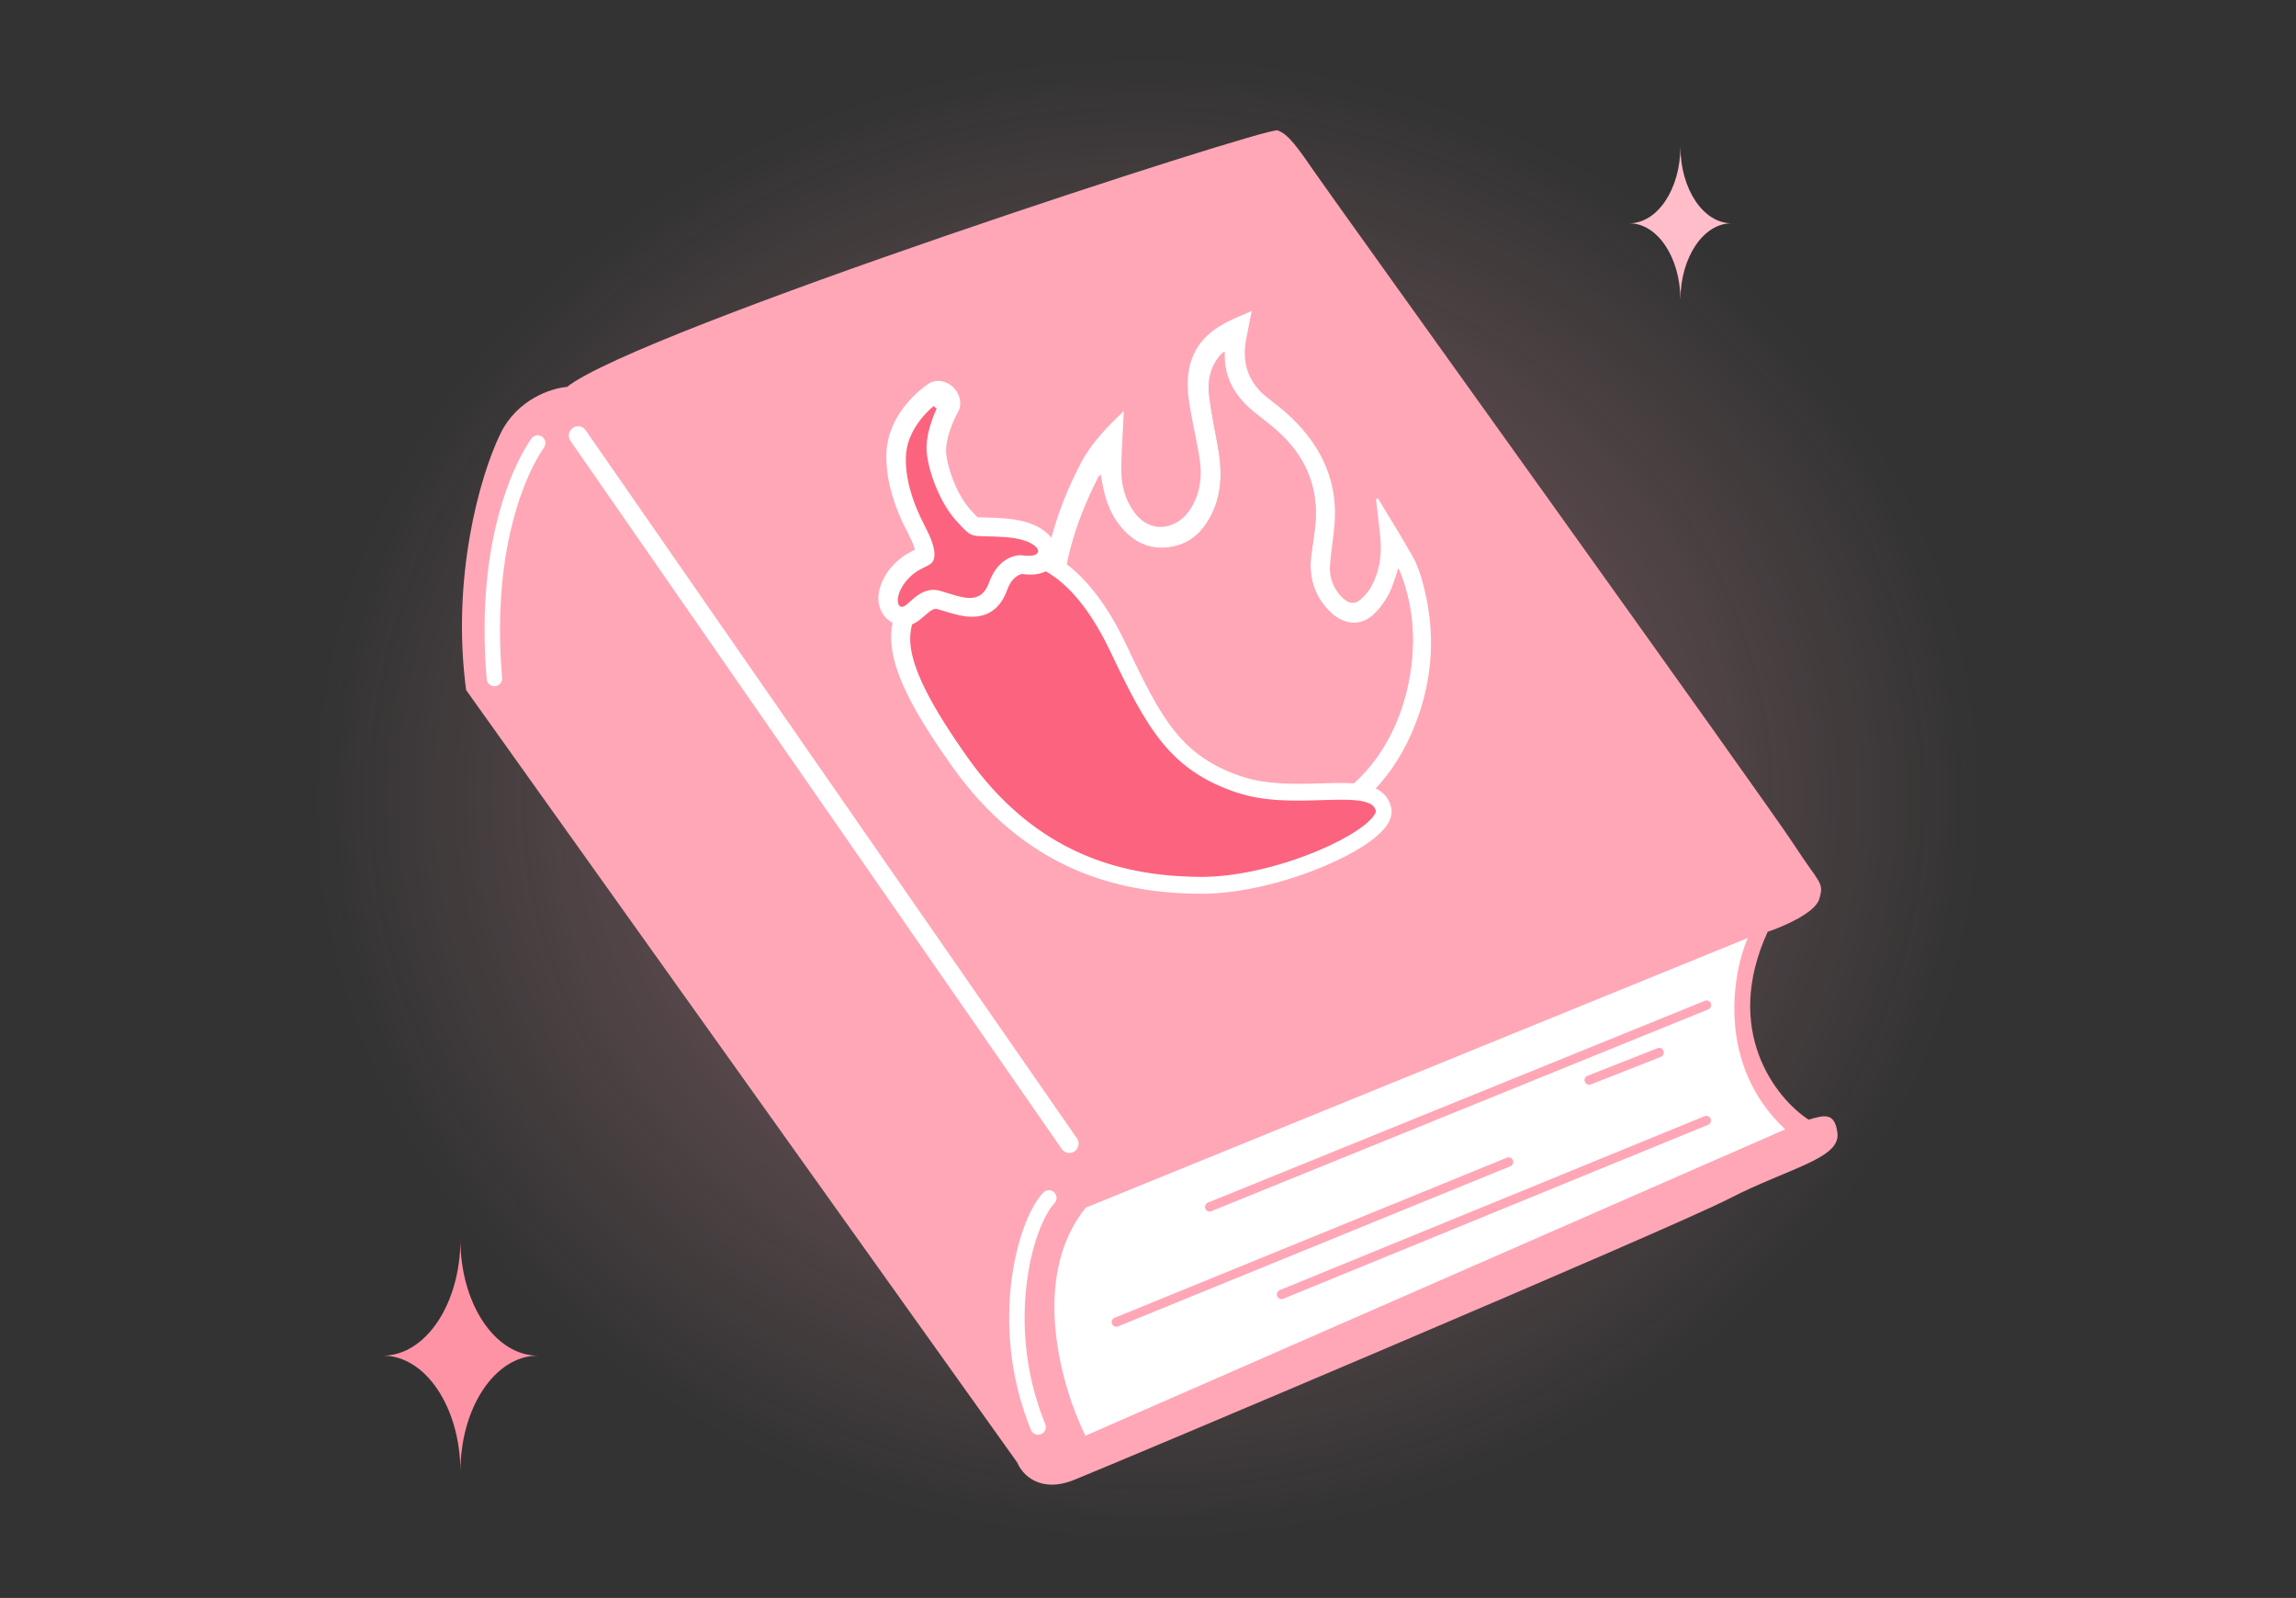 <svg xmlns="http://www.w3.org/2000/svg" fill="none" viewBox="0 0 1319 918" height="918" width="1319">
<rect x="0" y="0" width="1319" height="918" fill="#333333" stroke="none"/>
<ellipse fill="url(#paint0_radial_3450_2386)" ry="427.192" rx="477.562" cy="458.519" cx="659.054" opacity="0.43"></ellipse>
<path fill="#FF93A6" d="M308.95 778.798C284.372 778.798 264.488 808.683 264.488 845.55C264.488 808.683 244.581 778.798 220.004 778.798C244.581 778.798 264.488 748.936 264.488 712.069C264.488 748.936 284.397 778.798 308.95 778.798Z"></path>
<path fill="#FFBDC9" d="M994.707 128.268C978.483 128.268 965.357 147.997 965.357 172.333C965.357 147.997 952.216 128.268 935.992 128.268C952.216 128.268 965.357 108.556 965.357 84.22C965.357 108.556 978.499 128.268 994.707 128.268Z"></path>
<path fill="#FFA7B7" d="M287.491 249.122C297.164 229.227 316.997 222.932 325.729 222.28C366.434 189.958 727.616 72.741 733.881 74.894C740.145 77.046 745.241 84.385 756.245 100.333C767.249 116.282 1015.67 462.129 1030.56 485.155C1045.46 508.148 1048.09 506.648 1045.11 516.53C1042.74 524.455 1024.4 532.316 1015.5 535.284C989.373 592.229 1020.24 630.975 1038.94 643.206H1039C1048.16 640.564 1054 638.901 1055.56 650.772C1057.51 665.612 1027.84 670.863 993.333 688.606C958.828 706.348 641.564 840.362 616.927 850.212C597.224 858.104 587.064 846.852 584.435 840.264L267.788 396.442C259.218 332.485 275.384 273.974 287.491 249.122Z"></path>
<path fill="white" d="M596.348 824.254C594.595 824.254 592.94 823.21 592.258 821.482C578.722 788.443 578.592 757.687 580.832 737.694C583.396 715.027 590.636 694.382 599.302 685.152C600.99 683.358 603.782 683.26 605.567 684.956C607.352 686.652 607.45 689.457 605.762 691.251C599.692 697.741 592.323 714.962 589.661 738.705C587.519 757.655 587.649 786.812 600.471 818.09C601.412 820.373 600.308 822.982 598.069 823.895C597.517 824.123 596.932 824.221 596.381 824.221L596.348 824.254Z"></path>
<path fill="white" d="M284.019 394.193C281.747 394.193 279.8 392.432 279.605 390.117C276.944 359.1 278.567 330.138 284.409 304.079C289.051 283.401 296.419 264.908 305.216 252.026C306.612 250.004 309.37 249.482 311.383 250.852C313.396 252.254 313.915 255.026 312.552 257.048C304.372 269.018 297.458 286.434 293.076 306.036C287.428 331.214 285.87 359.23 288.467 389.366C288.662 391.813 286.876 393.965 284.442 394.193C284.312 394.193 284.182 394.193 284.052 394.193H284.019Z"></path>
<path fill="white" d="M614.301 662.349C612.613 662.349 610.99 661.567 609.951 660.066L327.712 253.262C326.024 250.849 326.641 247.522 329.043 245.826C331.445 244.13 334.756 244.75 336.444 247.163L618.684 653.967C620.371 656.381 619.754 659.708 617.352 661.403C616.443 662.056 615.372 662.349 614.334 662.349H614.301Z"></path>
<path fill="white" d="M623.548 824.772C610.044 797.734 591.185 733.712 623.807 693.759L1004.04 538.871C994.89 560.234 986.385 612.091 1025.56 648.783L623.58 824.772H623.548ZM982.847 576.411C983.399 577.781 982.75 579.313 981.386 579.868L695.869 695.813C694.505 696.368 692.947 695.716 692.428 694.346C691.876 692.976 692.525 691.41 693.888 690.888L979.406 574.943C980.769 574.389 982.295 575.041 982.847 576.411ZM955.645 603.677C956.164 605.046 955.515 606.579 954.152 607.134L913.902 622.985C912.539 623.539 911.013 622.854 910.461 621.484C909.909 620.114 910.591 618.549 911.954 618.027L952.205 602.176C953.568 601.622 955.093 602.307 955.645 603.677ZM869.14 666.525C869.691 667.895 869.042 669.428 867.679 669.982L642.31 761.989C640.946 762.543 639.388 761.891 638.836 760.521C638.285 759.151 638.934 757.618 640.297 757.064L865.666 665.058C867.029 664.503 868.588 665.155 869.14 666.525ZM982.717 642.684C983.269 644.054 982.62 645.619 981.256 646.174L737.223 746.105C735.859 746.66 734.301 746.007 733.749 744.638C733.197 743.268 733.846 741.735 735.21 741.148L979.243 641.216C980.607 640.662 982.165 641.314 982.717 642.684Z" clip-rule="evenodd" fill-rule="evenodd"></path>
<path fill="white" d="M791.6 286.312C798.384 297.597 805.363 308.653 811.692 319.938C814.289 324.602 816.042 329.951 817.438 335.137C824.968 362.957 823.151 389.603 813.445 415.043C788.743 480.044 726.68 494.916 676.139 475.315C625.891 455.811 598.138 401.149 598.008 354.379C597.943 322.613 606.675 293.422 620.763 266.319C626.93 254.48 636.019 245.381 645.627 236.02C645.562 237.423 645.497 238.206 645.465 238.988C645.011 249.751 644.101 260.449 644.199 271.212C644.296 279.137 646.438 286.997 651.34 293.912C656.858 301.706 665.006 304.577 672.991 301.511C678.022 299.587 681.755 296.064 684.514 291.4C689.318 283.279 690.714 274.017 689.253 264.167C687.663 253.6 685.033 243.033 683.313 232.335C681.171 218.963 682.079 206.374 690.259 196.328C697.757 187.163 708.34 183.25 719.084 178.684C717.948 184.424 716.909 189.61 715.903 194.795C713.274 208.493 717.006 220.007 728.659 228.943C733.204 232.433 737.781 235.988 741.903 239.967C759.919 257.285 768.845 277.767 766.572 302.163C765.891 309.567 764.658 316.84 764.074 324.211C763.457 331.712 765.891 338.3 771.409 343.584C774.687 346.715 778.161 347.367 781.374 344.628C783.939 342.475 786.276 339.735 787.899 336.735C792.313 328.614 793.839 319.449 793.028 309.762C792.379 302.13 791.34 294.466 790.496 286.769C790.853 286.606 791.21 286.475 791.535 286.312H791.6ZM797.734 341.725C795.397 346.063 792.346 350.27 788.743 353.433C781.277 360.087 771.572 358.945 763.911 351.346C754.725 342.214 751.706 331.158 753.329 318.666C754.173 311.98 755.472 305.327 755.829 298.543C756.9 278.42 749.369 261.493 733.918 247.729C729.893 244.141 725.608 240.847 721.356 237.488C710.092 228.649 702.854 217.691 703.503 202.003C702.432 202.851 701.783 203.242 701.296 203.83C695.648 210.157 693.505 218.278 694.642 227.345C695.843 237.064 697.888 246.751 699.64 256.372C702.043 269.548 702.14 282.268 696.849 293.879C691.395 305.914 682.729 313.872 669.031 314.687C658.709 315.307 650.106 310.643 643.225 301.935C636.538 293.422 633.844 283.54 632.416 272.81C631.864 273.299 631.377 273.495 631.182 273.886C617.484 300.695 608.46 329.396 610.376 360.902C612.648 397.855 627.969 429.1 657.378 451.995C677.211 467.455 699.575 472.999 722.979 471.923C772.902 469.607 801.338 432.035 809.258 391.756C813.25 371.469 812.634 351.053 805.07 330.603C804.583 329.299 803.999 328.027 803.447 326.624C801.532 331.908 800.201 337.191 797.767 341.725H797.734Z"></path>
<path fill="#FFA7B7" d="M631.149 273.82C631.344 273.429 631.831 273.233 632.383 272.744C633.811 283.442 636.472 293.357 643.192 301.869C650.073 310.577 658.676 315.241 668.998 314.621C682.696 313.806 691.362 305.848 696.815 293.813C702.074 282.202 702.009 269.515 699.607 256.306C697.855 246.685 695.809 236.998 694.608 227.279C693.505 218.212 695.615 210.091 701.263 203.764C701.75 203.209 702.431 202.818 703.47 201.938C702.821 217.625 710.092 228.584 721.323 237.422C725.575 240.782 729.86 244.076 733.885 247.663C749.336 261.427 756.867 278.354 755.796 298.477C755.439 305.261 754.14 311.914 753.296 318.6C751.706 331.092 754.692 342.181 763.878 351.281C771.539 358.88 781.244 360.021 788.71 353.368C792.313 350.172 795.332 345.997 797.701 341.659C800.136 337.126 801.467 331.842 803.382 326.558C803.966 327.928 804.518 329.233 805.005 330.538C812.568 350.954 813.185 371.404 809.192 391.69C801.272 431.937 772.837 469.509 722.913 471.857C699.477 472.934 677.145 467.389 657.312 451.93C627.903 429.001 612.582 397.757 610.31 360.837C608.362 329.331 617.418 300.63 631.117 273.82H631.149Z"></path>
<path fill="#FC637E" d="M642.569 372.538C619.62 324.137 595.015 318.984 584.336 317.582C562.75 314.744 536.523 323.615 525.259 342.825C513.963 362.068 509.224 378.31 551.681 438.028C592.224 495.071 643.835 508.606 690.578 508.606C735.859 508.606 798.02 479.775 794.839 465.033C790.49 444.975 746.376 462.424 711.417 450.552C675.483 438.322 663.311 416.209 642.602 372.57L642.569 372.538Z"></path>
<path fill="white" d="M690.242 513.432C663.008 513.432 639.215 508.931 617.564 499.571C590.525 487.862 566.83 468.163 547.321 440.766C526.872 412.098 516.16 391.974 512.979 375.961C509.733 359.718 514.634 349.543 520.379 339.758C533.266 317.809 562.545 309.329 584.455 312.264C590.85 313.112 600.62 315.199 611.786 323.386C625.063 333.105 636.943 349.053 647.136 370.644C656.971 391.485 665.216 408.217 675.181 420.48C684.951 432.515 696.572 440.342 712.737 445.887C727.506 450.942 744.256 450.453 758.895 450.029C768.633 449.735 777.008 449.507 783.792 450.844C792.491 452.54 797.685 457.008 799.21 464.053C799.989 467.575 798.886 471.294 795.997 475.077C789.764 483.263 774.021 492.689 753.701 500.419C732.083 508.637 709.102 513.399 690.664 513.432C690.534 513.432 690.372 513.432 690.242 513.432ZM580.495 322.538C571.536 321.983 562.09 323.516 553.456 326.941C542.971 331.148 534.857 337.703 530.053 345.89C520.964 361.382 513.076 374.786 555.955 435.287C574.166 460.987 596.173 479.48 621.329 490.471C641.617 499.342 664.112 503.647 690.015 503.745C690.145 503.745 690.275 503.745 690.404 503.745C707.803 503.745 729.648 499.277 750.358 491.449C768.698 484.535 783.759 475.762 788.888 469.043C790.251 467.249 790.446 466.206 790.381 465.977C789.894 463.694 788.563 461.444 782.331 460.237C776.521 459.128 768.243 459.389 759.414 459.65C744.028 460.139 726.403 460.694 710.01 455.149C691.898 449.018 678.816 440.244 667.65 426.579C656.841 413.337 648.207 396.019 637.949 374.46C615.325 326.908 591.921 323.875 584.13 322.864C582.929 322.701 581.696 322.603 580.463 322.505L580.495 322.538Z"></path>
<path fill="#FC637E" d="M540.474 230.016C538.159 226.776 537.001 225.156 537.001 225.156C537.001 225.156 537.001 225.156 536.968 225.156C536.903 225.156 536.839 225.222 536.774 225.287C536.612 225.417 536.351 225.58 536.059 225.776C535.475 226.2 534.631 226.82 533.657 227.603C531.677 229.201 529.08 231.516 526.419 234.549C521.16 240.485 515.35 249.52 514.863 261C514.052 280.569 523.984 299.485 526.646 304.573C526.873 305.03 527.068 305.356 527.165 305.584C527.23 305.748 527.328 305.911 527.393 306.074C528.237 307.77 529.341 310.02 530.217 312.434C531.191 315.238 531.547 317.424 531.255 318.826C531.19 319.217 531.093 319.283 531.028 319.348C530.801 319.576 530.346 319.87 529.048 320.489C528.853 320.587 528.659 320.652 528.464 320.75C525.965 321.924 522.264 323.686 518.271 327.665C514.019 331.872 511.487 336.634 510.579 340.808C510.124 342.863 509.994 345.146 510.579 347.299C511.163 349.484 512.883 352.615 516.616 353.659C518.92 354.311 520.836 353.724 521.972 353.202C523.108 352.68 524.114 351.93 524.861 351.343C525.542 350.789 526.257 350.136 526.938 349.549C527.036 349.484 527.133 349.386 527.198 349.321C527.977 348.636 528.724 347.984 529.503 347.364C532.716 344.82 535.67 343.548 539.338 344.592C540.441 344.918 541.805 345.309 543.168 345.733C544.954 346.288 546.836 346.842 548.329 347.266C551.283 348.081 554.497 348.799 557.645 348.799C560.924 348.799 564.17 348.049 567.059 345.896C569.883 343.809 571.896 340.645 573.356 336.634C577.641 324.795 585.821 324.077 586.957 324.24C591.079 324.86 594.974 324.729 597.766 323.294C599.226 322.544 600.785 321.174 601.401 319.022C602.051 316.771 601.466 314.554 600.46 312.825C598.675 309.727 595.299 307.607 591.891 306.171C588.255 304.671 583.614 303.562 578.063 303.106C572.61 302.682 568.649 302.617 565.76 302.551C562.644 302.486 561.314 302.453 560.372 302.225H560.34C559.431 302.029 558.879 301.899 553.133 295.539C546.706 288.429 540.02 274.6 538.105 261.359C537.261 255.586 538.851 248.737 541.026 242.866C542.064 240.029 543.201 237.583 544.045 235.854C544.467 235.006 544.823 234.321 545.051 233.865C545.18 233.636 545.278 233.473 545.343 233.375C545.343 233.31 545.408 233.278 545.408 233.245C546.641 231.092 546.122 228.157 544.11 226.167C542.097 224.178 539.143 223.721 537.066 225.059L540.539 229.918L540.474 230.016Z"></path>
<path fill="white" d="M518.563 359.367C517.59 359.334 516.616 359.171 515.642 358.91C510.514 357.475 506.618 353.496 505.19 348.18C504.444 345.408 504.411 342.375 505.125 339.178C506.326 333.699 509.507 328.187 514.117 323.621C518.661 319.12 523.01 317.066 525.607 315.826C525.477 315.304 525.282 314.619 524.99 313.739C524.244 311.619 523.205 309.564 522.458 308.064C522.361 307.868 522.297 307.738 522.232 307.607C522.232 307.607 522.232 307.575 522.232 307.542C522.134 307.346 522.004 307.085 521.809 306.694C512.915 289.865 508.663 274.145 509.248 260.088C509.67 249.716 514.084 239.508 522.004 230.571C524.991 227.179 527.912 224.635 529.827 223.102C530.995 222.157 531.872 221.504 532.424 221.113C532.748 220.885 533.041 220.689 533.235 220.558C533.235 220.558 533.235 220.558 533.268 220.558C533.268 220.558 533.398 220.461 533.463 220.428C533.528 220.395 533.559 220.363 533.624 220.33C537.779 217.656 543.687 218.602 547.712 222.581C551.64 226.462 552.776 232.267 550.439 236.54C550.374 236.638 550.342 236.735 550.277 236.833C550.244 236.898 550.212 236.964 550.147 237.029L550.017 237.257C549.79 237.681 549.465 238.268 549.108 239.051C548.037 241.204 547.096 243.389 546.317 245.574C544.012 251.803 543.071 257.446 543.655 261.457C545.44 273.949 551.77 286.44 557.061 292.344C559.69 295.246 560.956 296.583 561.605 297.171C562.482 297.236 564.169 297.268 565.338 297.301C568.292 297.366 572.35 297.431 577.998 297.888C583.905 298.377 589.164 299.551 593.579 301.411C598.967 303.661 602.829 306.792 605.069 310.673C607.016 314.065 607.569 317.783 606.595 321.142C605.719 324.208 603.609 326.72 600.655 328.253C597.279 330.014 592.766 330.503 587.216 329.753C586.372 329.851 581.503 330.796 578.549 339.048C576.699 344.136 574.135 347.854 570.694 350.463C567.286 353.04 563.098 354.344 558.327 354.312C554.334 354.312 550.471 353.398 547.517 352.583C546.089 352.192 544.336 351.67 542.648 351.148L542.194 351.018C540.831 350.594 539.533 350.202 538.462 349.909C537.488 349.615 536.287 349.55 533.365 351.866C532.684 352.42 531.969 353.007 531.32 353.594C531.222 353.692 531.093 353.79 530.963 353.888C530.314 354.442 529.534 355.16 528.755 355.779C527.879 356.497 526.516 357.508 524.86 358.258C522.88 359.139 520.803 359.563 518.726 359.432L518.563 359.367ZM534.956 323.621C534.307 324.208 533.495 324.73 531.872 325.48C531.872 325.48 531.84 325.48 531.807 325.513C531.677 325.578 531.547 325.643 531.417 325.708L531.32 325.774C528.983 326.883 525.834 328.383 522.426 331.775C519.147 335.004 516.843 338.95 516.031 342.57C515.707 344.103 515.674 345.506 515.966 346.582C516.161 347.332 516.616 348.278 517.622 348.539C517.784 348.571 518.336 348.735 519.245 348.311C519.927 348.017 520.641 347.463 521.095 347.071C521.712 346.582 522.426 345.962 522.978 345.44C522.978 345.44 523.011 345.408 523.043 345.375L523.107 345.31C523.107 345.31 523.205 345.212 523.237 345.179C523.984 344.527 524.828 343.777 525.737 343.06C529.113 340.418 533.819 337.613 540.311 339.472C541.35 339.765 542.616 340.157 544.271 340.679L544.694 340.809C546.284 341.298 547.939 341.82 549.238 342.179C551.478 342.799 554.432 343.516 557.094 343.516C559.69 343.516 561.8 342.897 563.553 341.592C565.533 340.124 567.059 337.776 568.26 334.449C573.356 320.327 583.905 318.533 587.183 319.022C590.624 319.544 593.384 319.381 594.974 318.566C595.461 318.305 596.11 317.848 596.305 317.131C596.5 316.413 596.24 315.728 595.981 315.272C595.137 313.804 593.157 312.402 590.365 311.228C587.119 309.89 582.931 308.977 578.257 308.618C572.966 308.227 569.103 308.162 566.279 308.097C562.839 308.031 561.313 307.999 559.82 307.673C559.82 307.673 559.787 307.673 559.755 307.673C556.704 307.02 554.918 305.324 549.238 299.062C541.383 290.387 534.501 274.993 532.554 261.588C531.45 254.184 533.69 245.998 535.735 240.454C536.416 238.562 537.228 236.638 538.104 234.746C537.455 234.355 536.871 233.833 536.384 233.213C534.826 234.55 532.846 236.409 530.801 238.692C526.321 243.748 520.868 251.934 520.446 262.044C519.927 274.014 523.659 287.68 531.482 302.585C531.742 303.074 531.937 303.465 532.066 303.726C532.164 303.889 532.229 304.085 532.326 304.248C533.138 305.879 534.404 308.455 535.377 311.26C536.708 315.043 537.131 318.142 536.644 320.523C536.546 321.012 536.254 322.48 534.956 323.621Z"></path>
<defs>
<radialGradient gradientTransform="translate(659.054 458.519) rotate(90) scale(427.192 477.562)" gradientUnits="userSpaceOnUse" r="1" cy="0" cx="0" id="paint0_radial_3450_2386">
<stop stop-color="#FFA7B7"></stop>
<stop stop-opacity="0" stop-color="#FFA7B7" offset="1"></stop>
</radialGradient>
</defs>
</svg>
